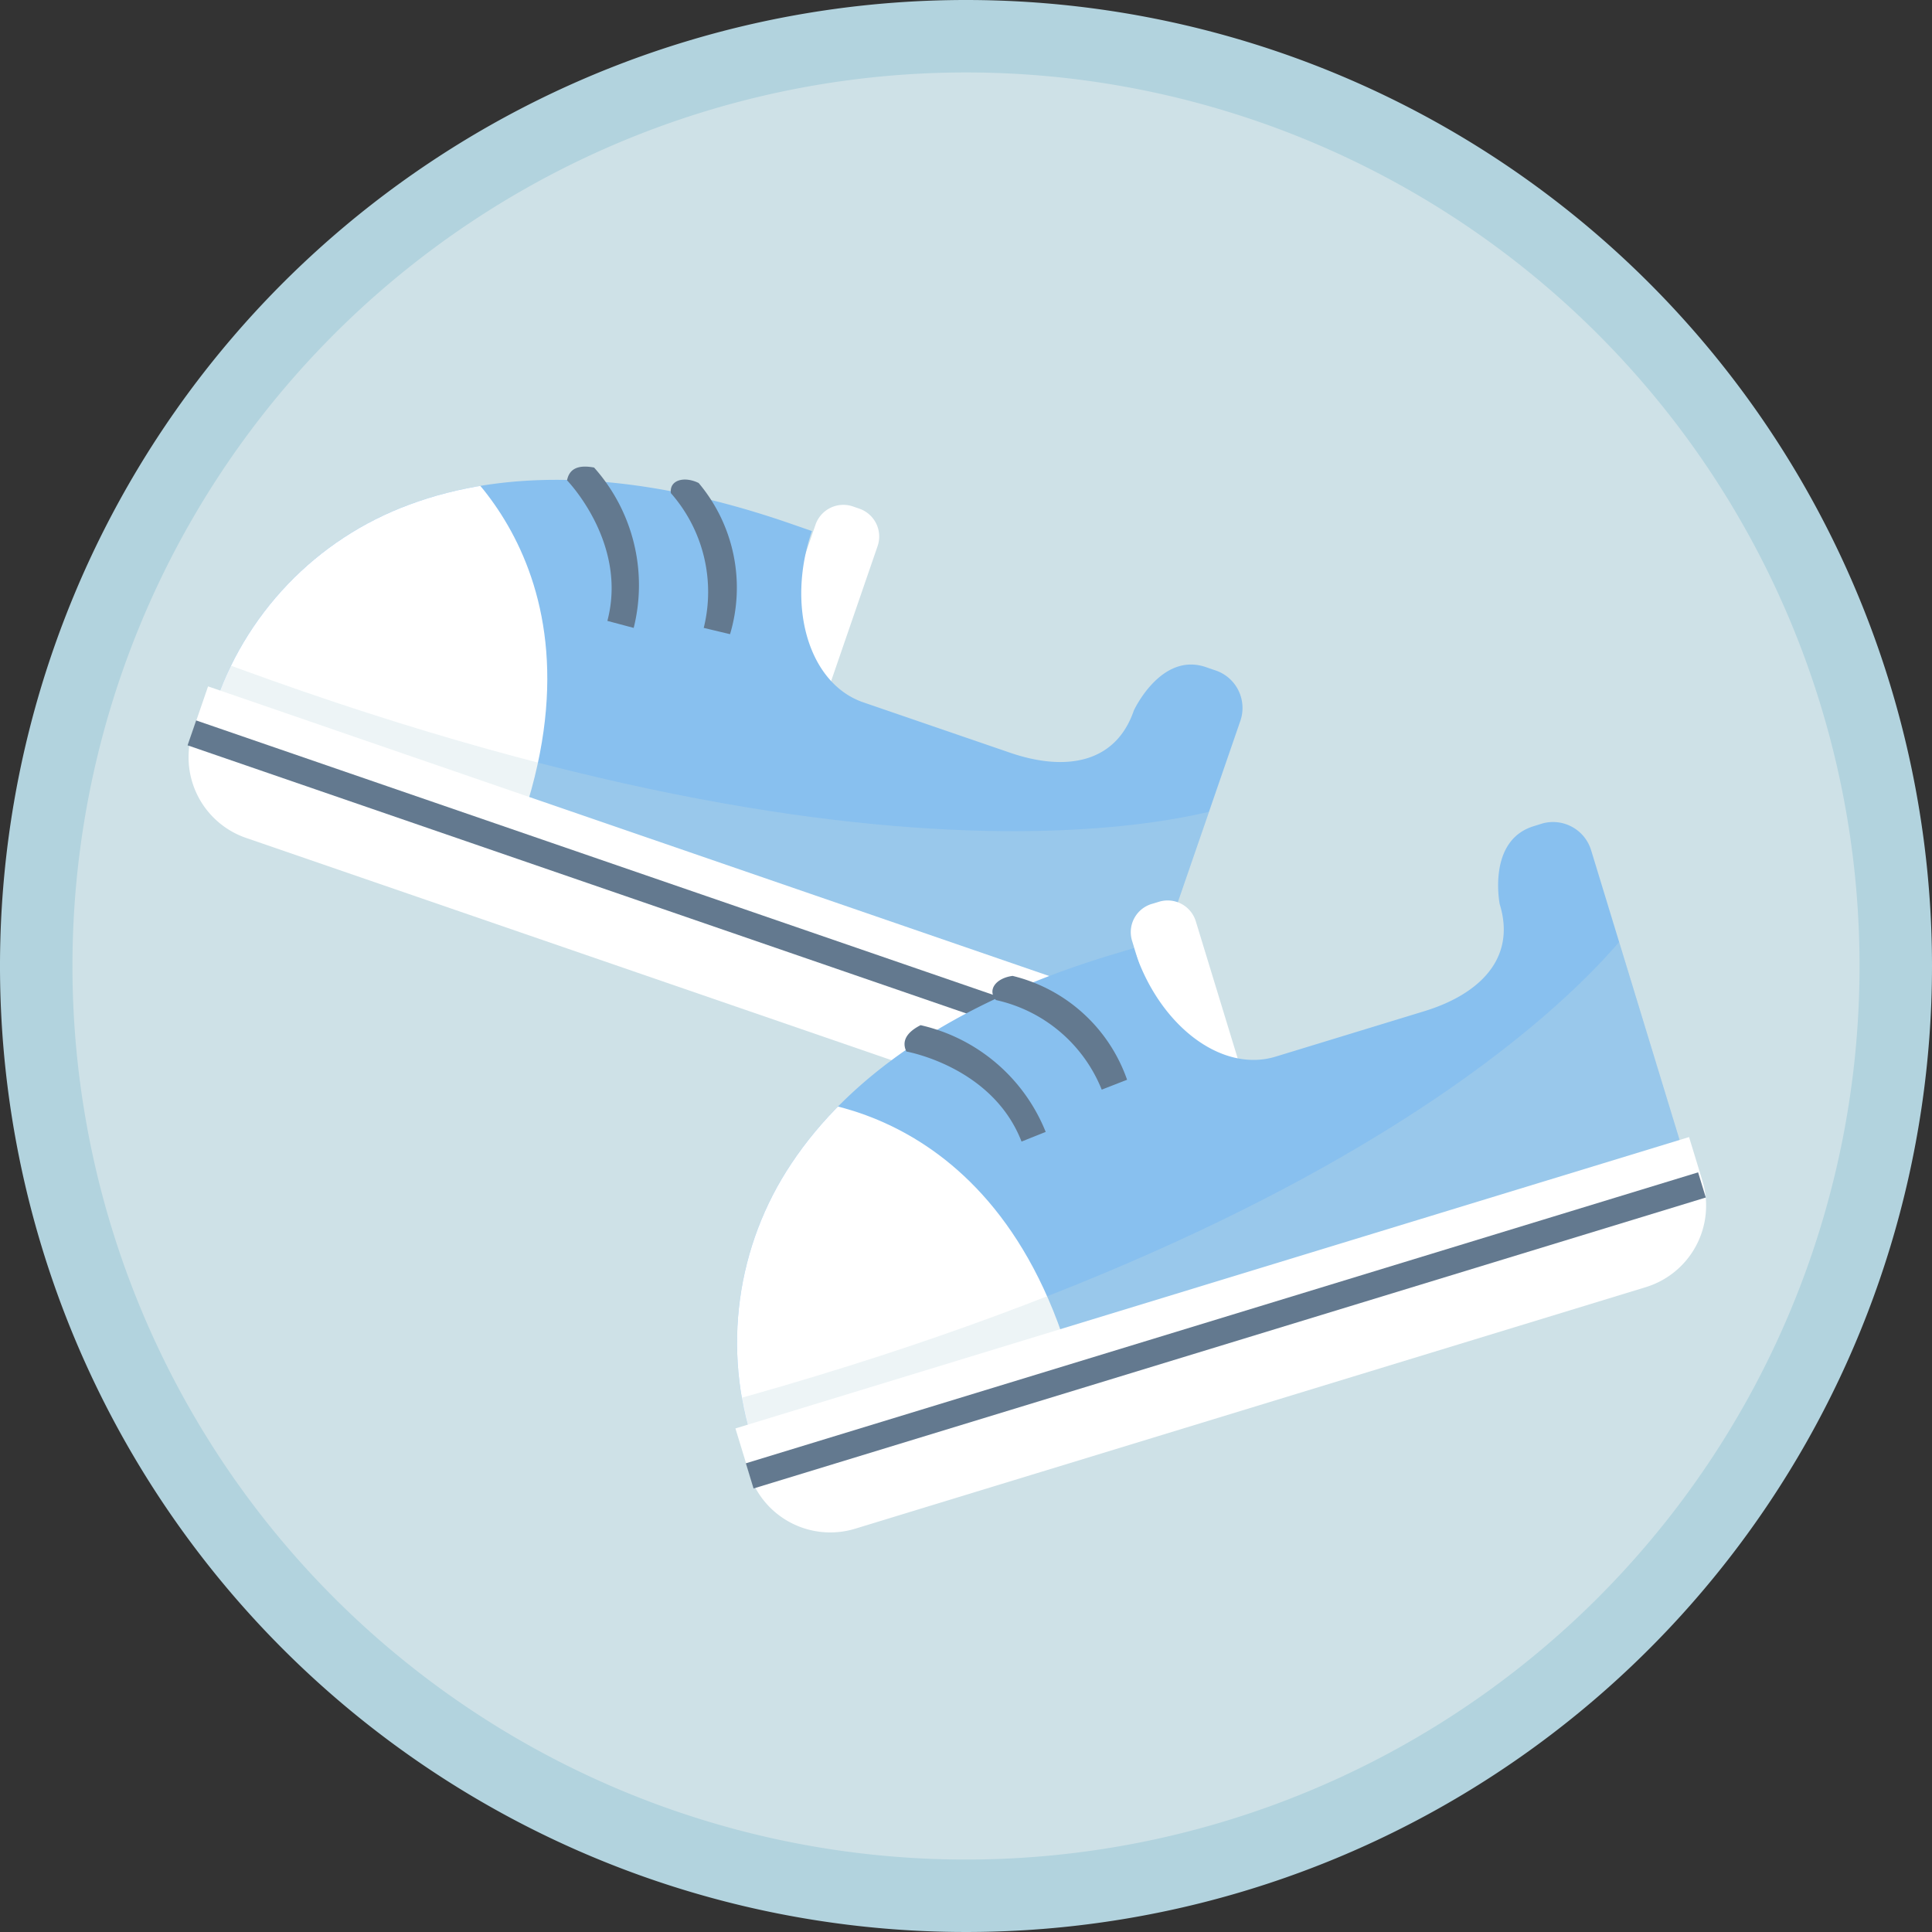 <svg xmlns="http://www.w3.org/2000/svg" xmlns:xlink="http://www.w3.org/1999/xlink" viewBox="0 0 80 80"><rect x="0" y="0" width="80" height="80" fill="#333333" stroke="none"/><defs><style>.cls-1{fill:#88c0ef;}.cls-2{isolation:isolate;}.cls-3{fill:#cee1e7;}.cls-4{fill:#b2d3de;}.cls-5{fill:#fff;}.cls-6{clip-path:url(#clip-path);}.cls-7{fill:#c3d9e0;opacity:0.3;mix-blend-mode:multiply;}.cls-8{fill:#63798f;}.cls-9{clip-path:url(#clip-path-2);}</style><clipPath id="clip-path"><path class="cls-1" d="M51.36,29.85,47,42.49,8.85,29.34a13.35,13.35,0,0,1,8.09-8.44c4-1.5,9.29-1.46,15.73.76l.95.33h0c-1.07,3.12-.13,6.31,2.12,7.09l6.06,2.08c2.25.78,4.38.5,5.15-1.74,0,0,1.13-2.45,3-1.79l.35.12A1.64,1.64,0,0,1,51.36,29.85Z"/></clipPath><clipPath id="clip-path-2"><path class="cls-1" d="M65.88,35.19,69.79,48,31.19,59.77a13.34,13.34,0,0,1,1.58-11.59c2.37-3.57,6.67-6.64,13.18-8.62l1-.3h0c1,3.16,3.6,5.19,5.88,4.49l6.12-1.87c2.28-.69,3.85-2.17,3.15-4.44,0,0-.53-2.64,1.41-3.23l.35-.11A1.65,1.65,0,0,1,65.88,35.19Z"/></clipPath></defs><title>Asset 1</title><g class="cls-2"><g id="Layer_2" data-name="Layer 2"><g id="Layer_2-2" data-name="Layer 2"><circle class="cls-3" cx="40" cy="40" r="38.5"/><path class="cls-4" d="M40,3A37,37,0,1,1,3,40,37,37,0,0,1,40,3m0-3A40,40,0,1,0,80,40,40,40,0,0,0,40,0Z"/><path class="cls-5" d="M33.9,20.78h.27A1.22,1.22,0,0,1,35.39,22v7.48a0,0,0,0,1,0,0H32.67a0,0,0,0,1,0,0V22A1.22,1.22,0,0,1,33.9,20.78Z" transform="translate(10.04 -9.71) rotate(19)"/><path class="cls-1" d="M51.36,29.85,47,42.49,8.85,29.34a13.35,13.35,0,0,1,8.09-8.44c4-1.5,9.29-1.46,15.73.76l.95.33h0c-1.07,3.12-.13,6.31,2.12,7.09l6.06,2.08c2.25.78,4.38.5,5.15-1.74,0,0,1.13-2.45,3-1.79l.35.12A1.64,1.64,0,0,1,51.36,29.85Z"/><g class="cls-6"><path class="cls-5" d="M17.83,18.2s7.65,4.78,3.7,16L6.4,29.65S12.46,19,12.71,19,17.83,18.2,17.83,18.2Z"/><path class="cls-7" d="M51.65,33.15s-13,5.37-43.2-6l-2.13,5S48.07,45,48.18,44.68,51.65,33.15,51.65,33.15Z"/></g><path class="cls-5" d="M6.6,35h41.3a0,0,0,0,1,0,0v1.89a3.53,3.53,0,0,1-3.53,3.53H10.13A3.53,3.53,0,0,1,6.6,36.89V35a0,0,0,0,1,0,0Z" transform="translate(13.77 -6.82) rotate(19)"/><rect class="cls-8" x="6.82" y="36.51" width="41.23" height="1.09" transform="translate(13.56 -6.91) rotate(19)"/><path class="cls-8" d="M30.23,26.26,29.14,26a6.19,6.19,0,0,0-1.36-5.58c-.07-.55.56-.71,1.15-.42A6.73,6.73,0,0,1,30.23,26.26Z"/><path class="cls-8" d="M26.24,26l-1.09-.29c.85-3.22-1.65-5.8-1.67-5.82.09-.46.43-.66,1.12-.53A7.31,7.31,0,0,1,26.24,26Z"/><path class="cls-5" d="M49,37.21h.27a1.22,1.22,0,0,1,1.22,1.22v7.48a0,0,0,0,1,0,0H47.73a0,0,0,0,1,0,0V38.43A1.22,1.22,0,0,1,49,37.21Z" transform="translate(-10 16.15) rotate(-16.99)"/><path class="cls-1" d="M65.88,35.19,69.79,48,31.19,59.77a13.34,13.34,0,0,1,1.58-11.59c2.37-3.57,6.67-6.64,13.18-8.62l1-.3h0c1,3.16,3.6,5.19,5.88,4.49l6.12-1.87c2.28-.69,3.85-2.17,3.15-4.44,0,0-.53-2.64,1.41-3.23l.35-.11A1.65,1.65,0,0,1,65.88,35.19Z"/><g class="cls-9"><path class="cls-5" d="M31.91,45.48s9-.63,12.39,10.77l-14.91,5.2S28,49.27,28.22,49.13,31.91,45.48,31.91,45.48Z"/><path class="cls-7" d="M68.05,37.7s-7.34,12-38.5,20.5l1.24,5.32S72.13,49.4,72,49.07,68.05,37.7,68.05,37.7Z"/></g><path class="cls-5" d="M30.34,53h41.3a0,0,0,0,1,0,0v1.89a3.53,3.53,0,0,1-3.53,3.53H33.88a3.53,3.53,0,0,1-3.53-3.53V53a0,0,0,0,1,0,0Z" transform="translate(-14.06 17.33) rotate(-16.99)"/><rect class="cls-8" x="30.14" y="54.55" width="41.23" height="1.09" transform="translate(-13.88 17.23) rotate(-16.99)"/><path class="cls-8" d="M46.67,44.71l-1.05.41a6.14,6.14,0,0,0-4.38-3.71c-.37-.42,0-.91.69-1A6.69,6.69,0,0,1,46.67,44.71Z"/><path class="cls-8" d="M43.3,46.87l-1,.4c-1.2-3.1-4.74-3.72-4.77-3.73-.2-.42,0-.79.59-1.09A7.33,7.33,0,0,1,43.3,46.87Z"/></g></g></g></svg>